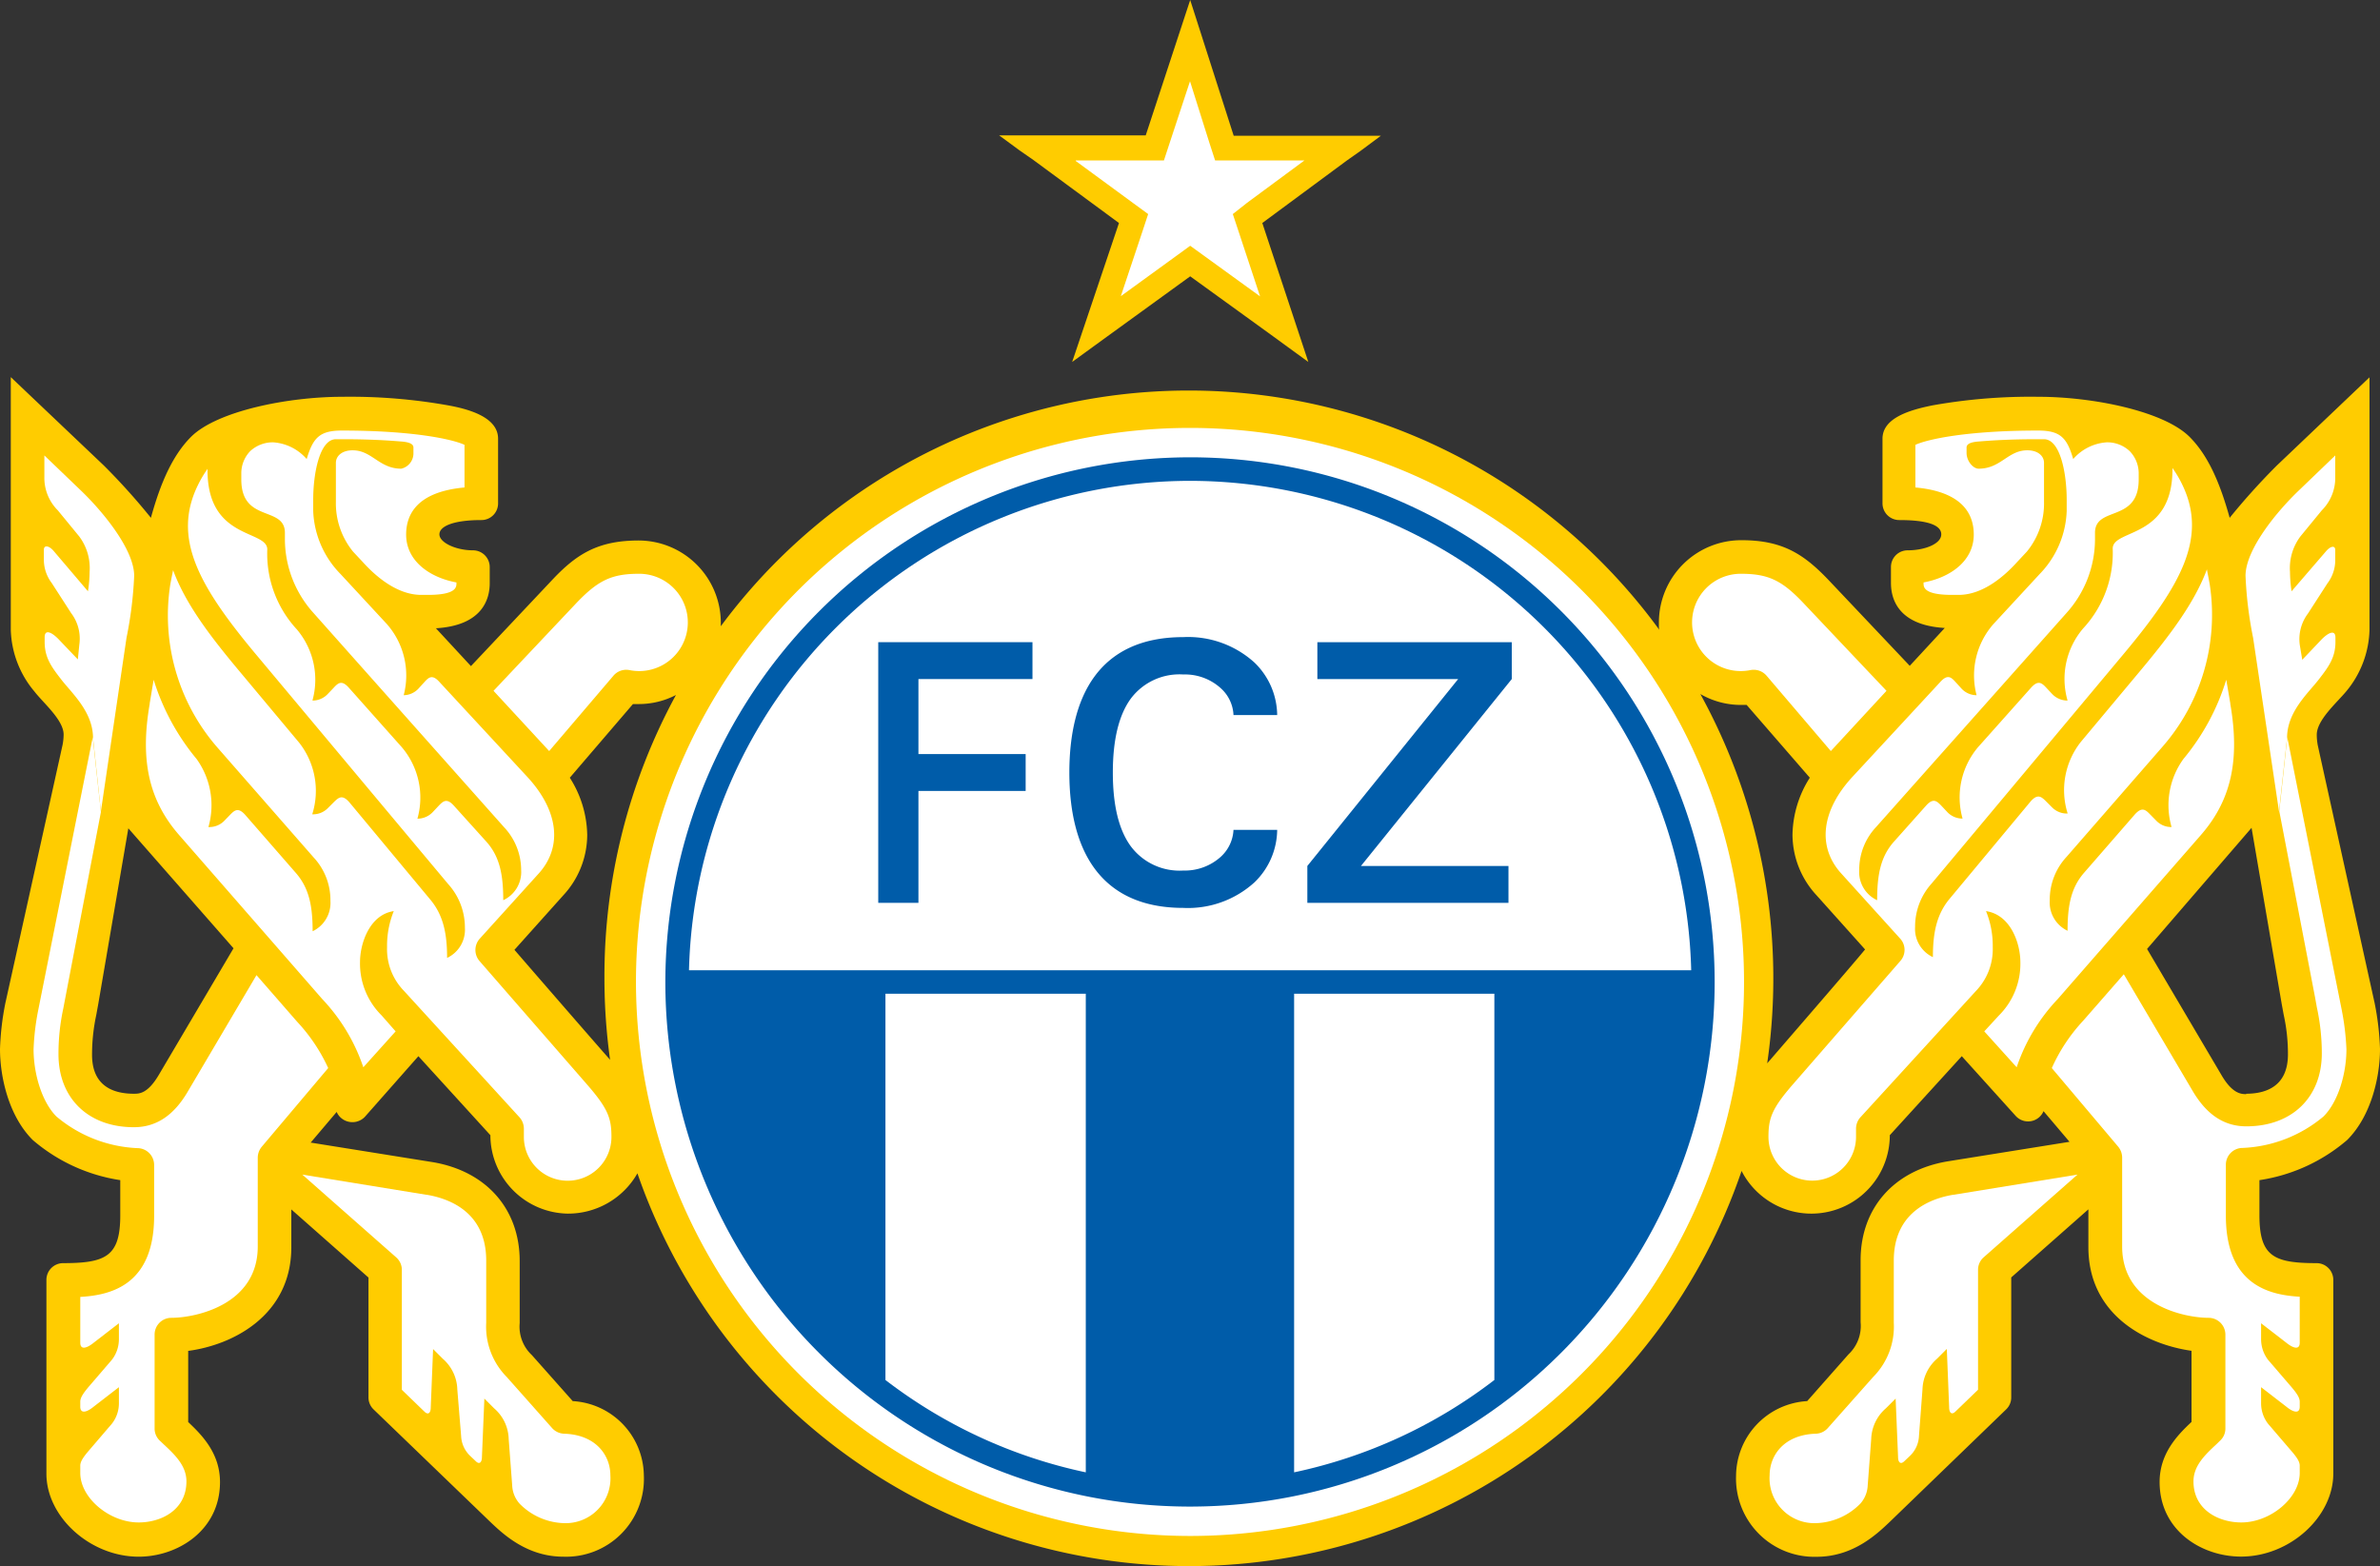 <?xml version="1.0" encoding="UTF-8"?>
<svg xmlns="http://www.w3.org/2000/svg" id="Ebene_1" data-name="Ebene 1" viewBox="0 0 244.6 160.97">
  <rect x="0" y="0" width="244.6" height="160.97" fill="#333333" stroke="none"/>
  <defs>
    <style>.cls-1,.cls-4{fill:#fff;}.cls-2,.cls-3{fill:#fc0;}.cls-3,.cls-4,.cls-5{fill-rule:evenodd;}.cls-5{fill:#005ca9;}</style>
  </defs>
  <path class="cls-1" d="M118.69,15.2H106.62l9.87,7.23-3.8,11.36,9.63-7,9.66,7c-1.36-4.09-3.76-11.37-3.76-11.37L138,15.2H125.85l-3.54-11C121,8.18,118.69,15.2,118.69,15.2Z"></path>
  <path class="cls-2" d="M122.32,0l-4.57,13.91H102.68l2.08,1.53h0l1.44,1h0L115,22.92h0L110.19,37.2l2.09-1.52h0l1.5-1.09h0l8.54-6.19,8.57,6.2h0l1.48,1.08h0l2.09,1.52-4.73-14.28h0l8.7-6.43h0l1.42-1h0l2.07-1.54H126.79L122.32,0ZM110.56,16.49h9.06l.58-1.77,2.1-6.37,2,6.35.58,1.79h9.18l-5.89,4.35L126.7,22l.59,1.78,2.21,6.68-5.66-4.1-1.52-1.1-1.51,1.1-5.62,4.08,2.22-6.65L118,22l-1.52-1.11-5.93-4.35Z"></path>
  <path class="cls-3" d="M170.5,64.38v0Zm70.73,52.78c2.49-2.49,3.37-6.52,3.37-9.35a28.48,28.48,0,0,0-.55-4.71L238.2,76.58a6,6,0,0,1-.1-1.06c0-1.5,2-3.24,3-4.43a10.27,10.27,0,0,0,2.42-6.31v-26L234,47.84a69.23,69.23,0,0,0-4.85,5.38c-1-3.61-2.22-6.42-4.12-8.32-2.68-2.67-10-4.12-15.52-4.12a57.39,57.39,0,0,0-10.89.88c-2.4.48-5.15,1.31-5.15,3.43v6.64a1.72,1.72,0,0,0,1.73,1.72c2.85,0,4.31.5,4.31,1.47s-1.68,1.64-3.45,1.64a1.71,1.71,0,0,0-1.72,1.72v1.64c0,1.64.74,4.34,5.53,4.62l-3.6,3.89L188,59.69c-2.56-2.7-4.75-4.17-9-4.17A8.46,8.46,0,0,0,170.49,64c0,.11,0,.39,0,.41s0,.22.05.33a59.85,59.85,0,0,0-96.46-.38c0-.08,0-.28,0-.36a8.46,8.46,0,0,0-8.44-8.45c-4.29,0-6.48,1.47-9,4.17l-8.24,8.74-3.6-3.89c4.78-.28,5.53-3,5.53-4.62V58.28a1.72,1.72,0,0,0-1.72-1.72c-1.77,0-3.45-.8-3.45-1.64s1.45-1.47,4.31-1.47a1.71,1.71,0,0,0,1.72-1.72V45.09c0-2.12-2.75-3-5.14-3.43a57.46,57.46,0,0,0-10.89-.88c-5.53,0-12.85,1.45-15.53,4.12-1.89,1.9-3.13,4.71-4.12,8.32a67,67,0,0,0-4.84-5.38L1.11,38.76v26a10.27,10.27,0,0,0,2.43,6.31c.92,1.19,3,2.93,3,4.43a6.06,6.06,0,0,1-.11,1.06L.55,103.1A28.48,28.48,0,0,0,0,107.81c0,2.83.87,6.86,3.36,9.35a17.91,17.91,0,0,0,9,4.13v3.62c0,4.2-1.47,4.91-5.87,4.91a1.72,1.72,0,0,0-1.72,1.72v19.92c0,4.46,4.52,8.53,9.48,8.53,4,0,8.36-2.69,8.36-7.67,0-3-1.91-4.88-3.27-6.17v-7.31c4.67-.62,10.6-3.7,10.6-10.66V124.3l7.93,7v12.32a1.7,1.7,0,0,0,.53,1.24L50.3,156.33c1.33,1.27,3.8,3.66,7.6,3.66a8,8,0,0,0,8.27-8.36A7.75,7.75,0,0,0,58.86,144l-4.2-4.73a4,4,0,0,1-1.25-3.29v-6.38c0-5.36-3.45-9.26-9-10.17l-12.48-2,2.67-3.15a1.74,1.74,0,0,0,1,.94,1.77,1.77,0,0,0,1.91-.45L43,108.55l7.4,8.12v.14a8.08,8.08,0,0,0,7.92,7.92,8.2,8.2,0,0,0,7.19-4.14A60,60,0,0,0,179,120.31s0,0,0,.06a8.06,8.06,0,0,0,15.22-3.56v-.14l7.4-8.12,5.54,6.14a1.72,1.72,0,0,0,2.86-.49l2.67,3.15-12.47,2c-5.57.91-9,4.81-9,10.17v6.38a4,4,0,0,1-1.24,3.29L185.73,144a7.75,7.75,0,0,0-7.31,7.67A8.05,8.05,0,0,0,186.7,160c3.8,0,6.26-2.39,7.59-3.66l11.88-11.48a1.7,1.7,0,0,0,.53-1.24V131.29l7.93-7v3.88c0,7,5.93,10,10.6,10.66v7.31c-1.37,1.29-3.28,3.19-3.28,6.17,0,5,4.31,7.67,8.37,7.67,5,0,9.48-4.07,9.48-8.53V131.54a1.72,1.72,0,0,0-1.73-1.72c-4.4,0-5.86-.71-5.86-4.91v-3.62A17.88,17.88,0,0,0,241.23,117.16ZM16.31,110.49c-1.14,1.92-2,1.92-2.55,1.92-2,0-4.3-.7-4.3-4a19.47,19.47,0,0,1,.43-4.08l.2-1.09,3.1-18.11L24,97.46Zm45.81-9.95a61,61,0,0,0,.58,8.38c-1.35-1.52-8.34-9.57-9.83-11.3l5-5.58a9.17,9.17,0,0,0,2.48-6.25,11.25,11.25,0,0,0-1.79-5.86l6.49-7.57c.19,0,.38,0,.57,0a8.29,8.29,0,0,0,3.85-.93A60.44,60.44,0,0,0,62.12,100.54ZM181.87,109c-.09.09-.16.19-.25.28a60.7,60.7,0,0,0-6.87-37.95c.2.12.33.18.33.18a8.31,8.31,0,0,0,3.86.94c.19,0,.38,0,.57,0L186,79.93a11.24,11.24,0,0,0-1.78,5.86A9.21,9.21,0,0,0,186.68,92l5,5.58C190.22,99.36,183.15,107.51,181.87,109Zm49,3.45c-.49,0-1.41,0-2.54-1.92l-7.67-13L231.4,85.08l3.1,18.11.2,1.09a18.75,18.75,0,0,1,.44,4.08C235.14,111.71,232.8,112.41,230.83,112.41Z"></path>
  <path class="cls-4" d="M200.75,122.79c-2.29.38-6.12,1.75-6.12,6.77v6.38a7.34,7.34,0,0,1-2.12,5.58l-4.66,5.25a1.71,1.71,0,0,1-1.23.58c-3.28.1-4.75,2.23-4.75,4.28a4.61,4.61,0,0,0,4.83,4.91,6.66,6.66,0,0,0,4.49-2,3,3,0,0,0,.76-1.87l.36-4.77a4.35,4.35,0,0,1,1.51-3.16l1-1,.25,6c0,.56.26.81.64.44l.58-.55a3,3,0,0,0,.93-2.06l.36-4.77a4.34,4.34,0,0,1,1.5-3.16l1-1,.24,6c0,.56.26.81.64.44l2.33-2.25V130.51a1.7,1.7,0,0,1,.58-1.29l9.64-8.5-12.72,2.07"></path>
  <path class="cls-4" d="M235.07,75.76l5.59,28a26.5,26.5,0,0,1,.49,4.08c0,2.49-.84,5.4-2.36,6.91a13.83,13.83,0,0,1-8.31,3.23,1.72,1.72,0,0,0-1.72,1.72v5.24c0,7,4.29,8.15,7.59,8.33V138c0,.72-.6.63-1.38,0l-2.59-2v1.62a3.5,3.5,0,0,0,.7,2.12l2.39,2.78c.6.7.88,1.14.88,1.54v.51c0,.72-.6.64-1.38,0l-2.59-2v1.63a3.45,3.45,0,0,0,.7,2.11l2.39,2.79c.6.69.88,1.13.88,1.53v.76c0,2.56-3,5.08-6,5.08-2.37,0-4.92-1.32-4.92-4.22,0-1.61,1.2-2.74,2.36-3.82l.38-.37a1.67,1.67,0,0,0,.54-1.24v-9.66a1.73,1.73,0,0,0-1.73-1.72c-2.47,0-8.88-1.32-8.88-7.33v-9.13a1.77,1.77,0,0,0-.4-1.12l-6.83-8.09a17.77,17.77,0,0,1,3.22-4.86l4.18-4.78,7.08,12c1.44,2.44,3.24,3.63,5.51,3.63,4.71,0,7.76-3,7.76-7.5a22.14,22.14,0,0,0-.51-4.73l-.18-1-3.68-19.16"></path>
  <path class="cls-4" d="M234.22,83.39l-2.66-17.83a40.26,40.26,0,0,1-.78-6.38c0-2.69,3.19-6.6,5.55-8.84L240,46.81V49a4.71,4.71,0,0,1-1.38,3.45l-2.2,2.68a5.43,5.43,0,0,0-1.07,3.64,14.71,14.71,0,0,0,.16,2l3.54-4.11c.49-.57.95-.61.95-.13v.94a3.94,3.94,0,0,1-.8,2.48l-2,3.1a4.38,4.38,0,0,0-.84,3.26l.25,1.5,1.9-2c.75-.8,1.51-1.15,1.51-.28V66c0,1.62-.76,2.6-1.71,3.83-1.06,1.38-3.26,3.31-3.26,6"></path>
  <path class="cls-4" d="M181.55,69.44a1.74,1.74,0,0,0-1.65-.57,5.31,5.31,0,0,1-1,.1,5,5,0,0,1,0-10c2.83,0,4.24.66,6.52,3.09L193.88,71l-5.72,6.19Z"></path>
  <path class="cls-4" d="M229.22,72.32l-.42-2.46A23.5,23.5,0,0,1,224.4,78a8.1,8.1,0,0,0-1.22,7,2.12,2.12,0,0,1-1.56-.64l-.63-.64c-.48-.5-.85-.84-1.6,0l-5.17,5.94c-1.39,1.58-1.73,3.43-1.73,6a3.21,3.21,0,0,1-1.83-3.11,6.47,6.47,0,0,1,1.72-4.48l9.88-11.34a20.6,20.6,0,0,0,4.84-16.67c-.09-.52-.19-1-.29-1.54-1.31,3.53-3.93,6.92-6.78,10.34l-6.16,7.37a8,8,0,0,0-1.37,7.38,2.13,2.13,0,0,1-1.58-.61l-.63-.63c-.49-.49-.87-.83-1.6,0l-8.32,10c-1.38,1.65-1.72,3.6-1.72,6a3.2,3.2,0,0,1-1.83-3.1,6.61,6.61,0,0,1,1.72-4.49l19.64-23.48c6-7.16,8.73-12.07,6.09-17.51a11.43,11.43,0,0,0-1-1.69c.08,7.35-6.14,6.22-6.14,8.28a11.42,11.42,0,0,1-2.95,8.11l-.1.11A8,8,0,0,0,212.49,72a2.16,2.16,0,0,1-1.56-.65l-.61-.65c-.47-.51-.85-.85-1.6,0l-5.43,6.09a8,8,0,0,0-1.59,7.34,2.14,2.14,0,0,1-1.56-.66l-.61-.65c-.48-.5-.85-.85-1.6,0l-3.3,3.7c-1.37,1.55-1.71,3.43-1.71,6a3.18,3.18,0,0,1-1.84-3.1A6.39,6.39,0,0,1,192.81,85l19.57-22a11.34,11.34,0,0,0,2.93-7.55v-.69c0-2.8,4.49-1,4.49-5.47v-.73a3.29,3.29,0,0,0-.92-2.19,3.36,3.36,0,0,0-2.36-.91,5,5,0,0,0-3.45,1.72c-.64-2.2-1.33-2.93-3.61-2.93-7.32,0-11.4.9-12.61,1.47,0,.75,0,2.76,0,4.38,4.93.45,6,2.81,6,4.84,0,2.73-2.43,4.42-5.16,4.92v.08c0,.39,0,1.2,2.92,1.2h.69c2.5,0,4.7-1.93,6-3.37l1-1.07a7.8,7.8,0,0,0,1.77-5.13v-4c0-.69-.6-1.29-1.72-1.29-2,0-2.71,1.89-5,1.89-.56,0-1.24-.77-1.24-1.63V46c0-.38.43-.54,1.07-.61,1.7-.15,3.75-.25,6.17-.25h.71c1.7,0,2.34,3.58,2.34,6.2v1.2A9.78,9.78,0,0,1,209.62,59l-4.76,5.15a8,8,0,0,0-1.72,7.3,2.1,2.1,0,0,1-1.55-.68l-.6-.66c-.46-.51-.83-.86-1.6,0l-9,9.72c-3.21,3.47-3.65,7.19-1.17,9.93l6.08,6.72a1.72,1.72,0,0,1,0,2.29l-11.06,12.7c-2.14,2.47-2.49,3.46-2.49,5.37a4.49,4.49,0,0,0,9,0V116a1.77,1.77,0,0,1,.45-1.17l11.89-13a6.19,6.19,0,0,0,1.71-4.49,9.46,9.46,0,0,0-.69-3.7c2.54.38,3.53,3.32,3.53,5.26a7.49,7.49,0,0,1-2.22,5.48L203.93,106l3.33,3.69a18.91,18.91,0,0,1,4.21-7L226.21,85.8c3.13-3.6,4-7.74,3-13.48"></path>
  <path class="cls-4" d="M43.84,122.79c2.29.38,6.13,1.75,6.13,6.77v6.38a7.36,7.36,0,0,0,2.11,5.58l4.66,5.25a1.73,1.73,0,0,0,1.23.58c3.28.1,4.76,2.23,4.76,4.28a4.61,4.61,0,0,1-4.83,4.91,6.66,6.66,0,0,1-4.5-2,3,3,0,0,1-.76-1.87l-.36-4.77a4.3,4.3,0,0,0-1.5-3.16l-1-1-.25,6c0,.56-.26.81-.63.44l-.58-.55a3,3,0,0,1-.93-2.06L47,142.81a4.33,4.33,0,0,0-1.49-3.16l-1-1-.24,6c0,.56-.26.81-.64.44l-2.33-2.25V130.51a1.71,1.71,0,0,0-.59-1.29l-9.64-8.5,12.72,2.07"></path>
  <path class="cls-4" d="M9.53,75.76l-5.59,28a25.3,25.3,0,0,0-.49,4.08c0,2.49.84,5.4,2.35,6.91A13.85,13.85,0,0,0,14.11,118a1.73,1.73,0,0,1,1.73,1.72v5.24c0,7-4.3,8.15-7.59,8.33V138c0,.72.6.63,1.38,0l2.59-2v1.62a3.45,3.45,0,0,1-.71,2.12l-2.39,2.78c-.59.7-.87,1.14-.87,1.54v.51c0,.72.6.64,1.38,0l2.59-2v1.63a3.4,3.4,0,0,1-.71,2.11l-2.39,2.79c-.59.69-.87,1.13-.87,1.53v.76c0,2.56,3,5.08,6,5.08,2.37,0,4.91-1.32,4.91-4.22,0-1.61-1.19-2.74-2.35-3.82l-.39-.37a1.7,1.7,0,0,1-.53-1.24v-9.66a1.72,1.72,0,0,1,1.72-1.72c2.47,0,8.88-1.32,8.88-7.33v-9.13a1.78,1.78,0,0,1,.41-1.12l6.83-8.09A17.84,17.84,0,0,0,30.53,105l-4.17-4.78-7.08,12c-1.44,2.44-3.24,3.63-5.52,3.63-4.71,0-7.75-3-7.75-7.5a22.24,22.24,0,0,1,.5-4.73l.19-1,3.67-19.16"></path>
  <path class="cls-4" d="M10.37,83.39,13,65.56a40.52,40.52,0,0,0,.79-6.38c0-2.69-3.2-6.6-5.55-8.84L4.56,46.81V49a4.71,4.71,0,0,0,1.38,3.45l2.2,2.68a5.43,5.43,0,0,1,1.07,3.64,13.33,13.33,0,0,1-.17,2L5.51,56.62c-.49-.57-1-.61-1-.13v.94a3.94,3.94,0,0,0,.8,2.48l2,3.1a4.34,4.34,0,0,1,.84,3.26L8,67.77l-1.91-2c-.75-.8-1.5-1.15-1.5-.28V66c0,1.62.75,2.6,1.7,3.83,1.06,1.38,3.26,3.31,3.27,6"></path>
  <path class="cls-4" d="M63.05,69.44a1.72,1.72,0,0,1,1.64-.57,5.32,5.32,0,0,0,1,.1,5,5,0,0,0,0-10c-2.83,0-4.23.66-6.53,3.09L50.72,71l5.72,6.19Z"></path>
  <path class="cls-4" d="M15.38,72.32l.41-2.46A23.7,23.7,0,0,0,20.2,78a8.13,8.13,0,0,1,1.22,7A2.15,2.15,0,0,0,23,84.41l.62-.64c.48-.5.86-.84,1.6,0l5.18,5.94c1.38,1.58,1.73,3.43,1.73,6a3.23,3.23,0,0,0,1.83-3.11,6.44,6.44,0,0,0-1.73-4.48L22.33,76.81a20.64,20.64,0,0,1-4.84-16.67c.09-.52.19-1,.3-1.54,1.3,3.53,3.92,6.92,6.78,10.34l6.16,7.37a8,8,0,0,1,1.36,7.38,2.12,2.12,0,0,0,1.58-.61l.63-.63c.5-.49.87-.83,1.6,0l8.32,10c1.38,1.65,1.73,3.6,1.73,6a3.2,3.2,0,0,0,1.83-3.1,6.66,6.66,0,0,0-1.72-4.49L26.42,67.39c-6-7.16-8.74-12.07-6.09-17.51a11.43,11.43,0,0,1,1-1.69c-.09,7.35,6.14,6.22,6.14,8.28a11.45,11.45,0,0,0,2.94,8.11l.1.11A8,8,0,0,1,32.11,72a2.12,2.12,0,0,0,1.55-.65l.62-.65c.47-.51.84-.85,1.59,0L41.3,76.8a8,8,0,0,1,1.6,7.34,2.16,2.16,0,0,0,1.56-.66l.61-.65c.48-.5.85-.85,1.6,0L50,86.52c1.38,1.55,1.72,3.43,1.72,6a3.19,3.19,0,0,0,1.84-3.1A6.44,6.44,0,0,0,51.79,85L32.22,63a11.35,11.35,0,0,1-2.94-7.55v-.69c0-2.8-4.48-1-4.48-5.47v-.73a3.28,3.28,0,0,1,.91-2.19,3.4,3.4,0,0,1,2.36-.91,5,5,0,0,1,3.45,1.72c.65-2.2,1.34-2.93,3.62-2.93,7.32,0,11.4.9,12.6,1.47,0,.75,0,2.76,0,4.38-4.93.45-6,2.81-6,4.84,0,2.73,2.44,4.42,5.17,4.92v.08c0,.39,0,1.2-2.92,1.2h-.7c-2.5,0-4.7-1.93-6-3.37l-1-1.07a7.85,7.85,0,0,1-1.77-5.13v-4c0-.69.61-1.29,1.72-1.29,2,0,2.72,1.89,5,1.89a1.62,1.62,0,0,0,1.25-1.63V46c0-.38-.44-.54-1.08-.61-1.7-.15-3.75-.25-6.16-.25h-.72c-1.7,0-2.34,3.58-2.34,6.2v1.2A9.78,9.78,0,0,0,35,59l4.77,5.15a8,8,0,0,1,1.72,7.3A2.11,2.11,0,0,0,43,70.78l.6-.66c.46-.51.83-.86,1.59,0l9,9.72c3.21,3.47,3.65,7.19,1.18,9.93l-6.08,6.72a1.74,1.74,0,0,0,0,2.29l11.06,12.7c2.15,2.47,2.49,3.46,2.49,5.37a4.48,4.48,0,1,1-9,0V116a1.77,1.77,0,0,0-.45-1.17l-11.88-13a6.13,6.13,0,0,1-1.73-4.49,9.46,9.46,0,0,1,.69-3.7C38,94,37,96.94,37,98.88a7.49,7.49,0,0,0,2.22,5.48L40.66,106l-3.32,3.69a19,19,0,0,0-4.21-7L18.39,85.8c-3.13-3.6-4-7.74-3-13.48"></path>
  <path class="cls-4" d="M65.36,100.93a56.94,56.94,0,1,1,56.94,56.93,57,57,0,0,1-56.94-56.93Z"></path>
  <path class="cls-5" d="M68.38,100.93A53.92,53.92,0,1,0,122.3,47a54,54,0,0,0-53.92,53.92Z"></path>
  <path class="cls-4" d="M122.3,49.42a51.57,51.57,0,0,0-51.49,50.3h103a51.58,51.58,0,0,0-51.5-50.3Z"></path>
  <path class="cls-4" d="M91,102.13v39.7a51.2,51.2,0,0,0,20.59,9.49V102.13Z"></path>
  <path class="cls-4" d="M133,102.13v49.19a51.1,51.1,0,0,0,20.58-9.49v-39.7Z"></path>
  <polygon class="cls-5" points="106.11 66 106.11 69.79 94.39 69.79 94.39 77.5 105.41 77.5 105.41 81.29 94.39 81.29 94.39 92.79 90.26 92.79 90.26 66 106.11 66 106.11 66"></polygon>
  <polygon class="cls-5" points="134.36 92.79 134.36 89 149.86 69.79 135.39 69.79 135.39 66 155.37 66 155.37 69.79 139.87 89 155.03 89 155.03 92.79 134.36 92.79 134.36 92.79"></polygon>
  <path class="cls-5" d="M121.61,89.47a6.25,6.25,0,0,1-5.4-2.5c-1.22-1.67-1.84-4.19-1.84-7.57s.62-5.91,1.84-7.59a6.24,6.24,0,0,1,5.4-2.49,5.47,5.47,0,0,1,3.85,1.41,3.93,3.93,0,0,1,1.31,2.76h4.49a7.6,7.6,0,0,0-2.33-5.39,10.15,10.15,0,0,0-7.32-2.62c-4.38,0-7.31,1.56-9.14,4.07s-2.57,6-2.57,9.85.74,7.32,2.57,9.83,4.76,4.08,9.14,4.08a10.16,10.16,0,0,0,7.32-2.63,7.59,7.59,0,0,0,2.33-5.39h-4.49a4,4,0,0,1-1.31,2.77,5.51,5.51,0,0,1-3.85,1.41Z"></path>
</svg>
